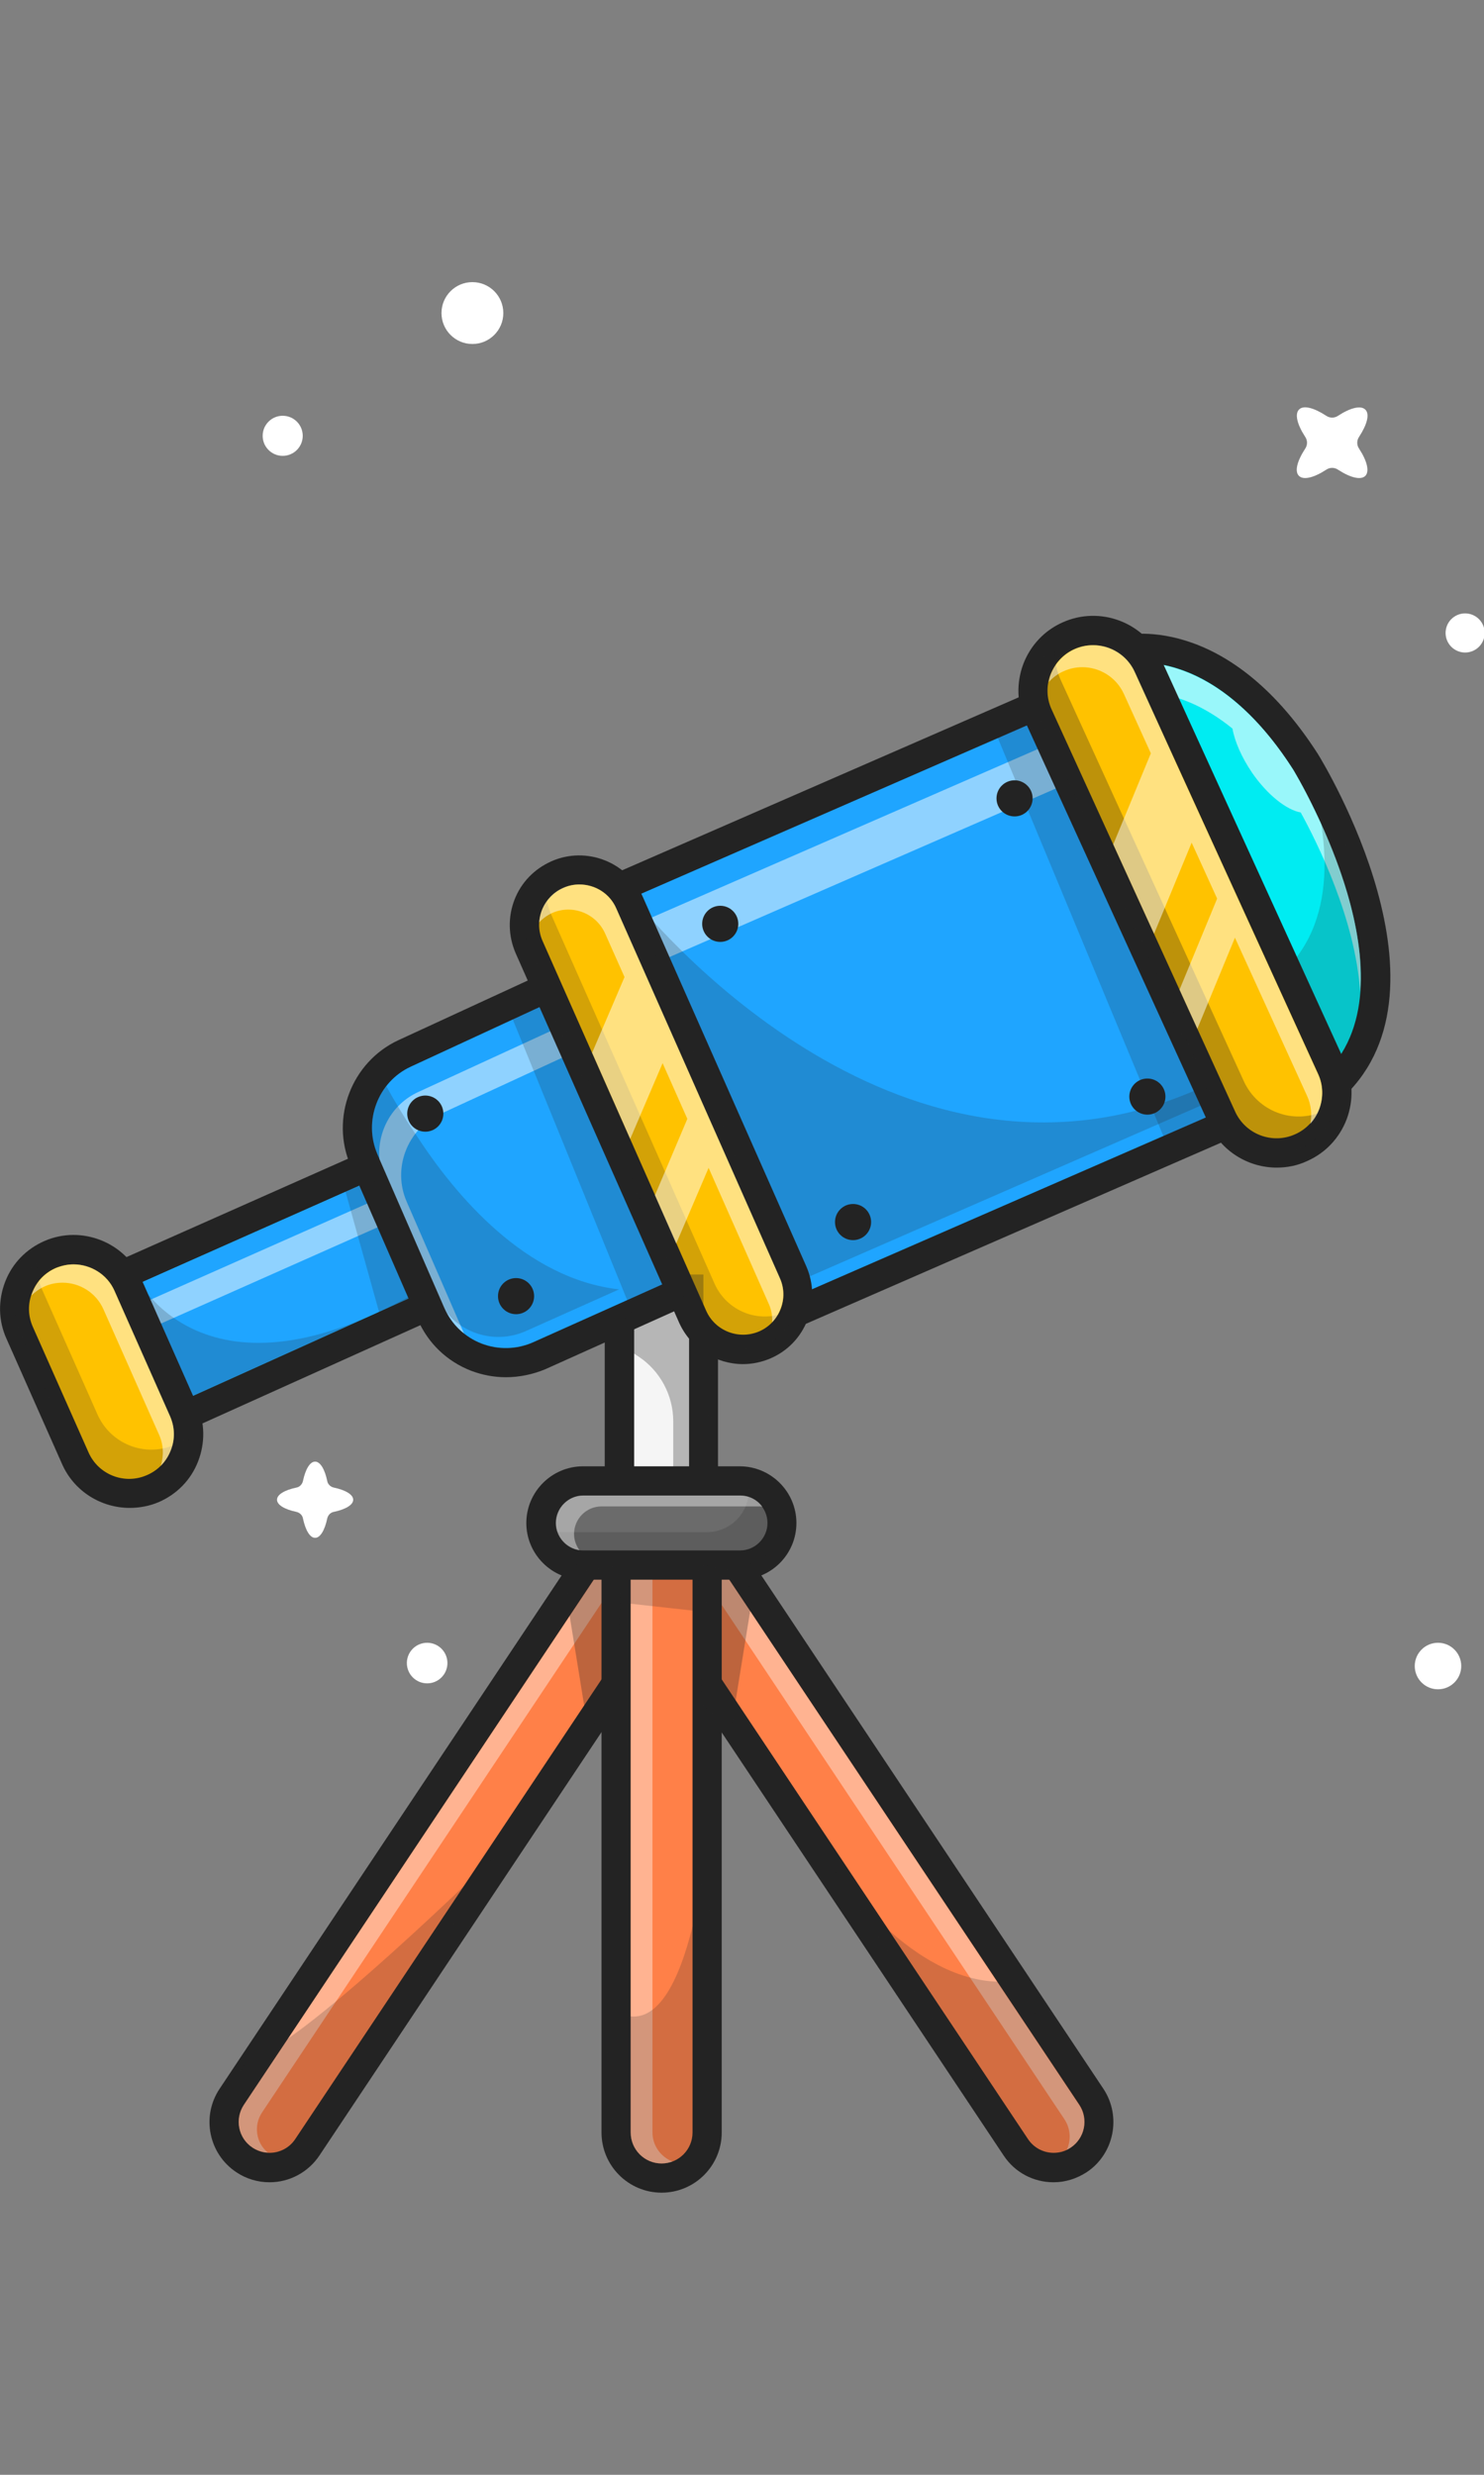 <?xml version="1.0" encoding="utf-8"?>
<!-- Generator: Adobe Illustrator 28.4.1, SVG Export Plug-In . SVG Version: 6.00 Build 0)  -->
<svg version="1.1" id="Layer_2_00000124863569196042102610000004875073211404526762_"
	 xmlns="http://www.w3.org/2000/svg" xmlns:xlink="http://www.w3.org/1999/xlink" x="0px" y="0px" viewBox="0 0 600 1000"
	 style="enable-background:new 0 0 600 1000;" xml:space="preserve">
<rect x="0" y="0" width="600" height="1000" fill="#808080" stroke="none"/>
<style type="text/css">
	.st0{display:none;fill:#FFFFFF;stroke:#000000;stroke-miterlimit:10;}
	.st1{fill:#00ECF2;}
	.st2{fill:#232323;}
	.st3{opacity:0.6;}
	.st4{fill:#FFFFFF;}
	.st5{opacity:0.2;}
	.st6{fill:#F5F5F5;}
	.st7{fill:#FF8048;}
	.st8{opacity:0.4;}
	.st9{fill:#6B6B6B;}
	.st10{fill:#1FA5FF;}
	.st11{opacity:0.5;}
	.st12{fill:#FFC200;}
	.st13{opacity:0.3;}
	.st14{fill:#29B6F6;}
</style>
<path class="st0" d="M513,687H87c-14.9,0-27-12.1-27-27V85.6c0-14.9,12.1-27,27-27h426c14.9,0,27,12.1,27,27V660
	C540,674.9,527.9,687,513,687z"/>
<g>
	<g>
		<g>
			<g>
				<g>
					<path class="st1" d="M454.1,262.7c0,0,38.3-10,73.7,45.1c0,0,56.9,92.2,9.4,132.8l-8.9-5.2L454.1,262.7z"/>
					<path class="st2" d="M537.3,446.5c-1,0-2-0.3-3-0.8l-8.9-5.2c-1.1-0.6-2-1.6-2.5-2.8L448.7,265c-0.7-1.6-0.6-3.4,0.1-4.9
						c0.8-1.5,2.1-2.7,3.8-3.1c1.7-0.5,42.9-10.4,80.2,47.6c2.5,4,59,97.1,8.3,140.5C540,446,538.6,446.5,537.3,446.5z M533,431.3
						l3.4,2c37.5-38.3-13.1-121.5-13.6-122.4c-23.8-37.1-48.3-42.8-60.1-43.1L533,431.3z"/>
				</g>
				<g class="st3">
					<path class="st4" d="M531.5,327.2c-4.7-9.8-8.5-16-8.7-16.3c-7.6-11.9-15.3-20.5-22.7-26.8c-15.5-13.3-29.4-16-37.4-16.3
						l5.3,12.3c7.8,1.2,18.5,4.7,30.3,14.3c0.9,5.2,3.7,11.6,7.9,17.8c6.2,9,14,15.1,19.7,16.1c6.8,12.4,22.1,43.2,24,72.4
						C552,374.8,540.2,345.1,531.5,327.2z"/>
				</g>
				<g class="st5">
					<path class="st2" d="M528.2,308.3c9.4,29.1,13.6,65.1-11.6,86.5l-7.6-4.4l19.3,44.9l8.9,5.2
						C582.7,401.8,532.6,315.7,528.2,308.3z"/>
				</g>
				<g>
					<rect x="250.5" y="515" class="st6" width="34" height="87.7"/>
					<path class="st2" d="M284.4,608.7h-34c-3.3,0-5.9-2.6-5.9-5.9V515c0-3.3,2.6-5.9,5.9-5.9h34c3.3,0,5.9,2.6,5.9,5.9v87.7
						C290.3,606,287.7,608.7,284.4,608.7z M256.4,596.9h22.2V521h-22.2V596.9z"/>
				</g>
				<g>
					<g>
						<path class="st7" d="M109,875.9c-3.5,0-7-1-10.2-3.1c-8.5-5.6-10.7-17.1-5.1-25.5L246.5,618c5.6-8.5,17.1-10.7,25.5-5.1
							c8.5,5.6,10.7,17.1,5.1,25.5L124.3,867.7C120.7,873,114.9,875.9,109,875.9z"/>
						<path class="st2" d="M109,881.8c-4.8,0-9.5-1.4-13.5-4.1c-11.1-7.4-14.2-22.5-6.7-33.7l152.8-229.2
							c7.4-11.1,22.5-14.2,33.7-6.7c5.4,3.6,9.1,9.1,10.3,15.4c1.3,6.4,0,12.8-3.6,18.2L129.2,870.9
							C124.7,877.7,117.1,881.8,109,881.8z M261.8,615.7c-4,0-8,2-10.4,5.6L98.6,850.5c-3.8,5.7-2.3,13.5,3.5,17.3
							c2.1,1.4,4.5,2.1,6.9,2.1c4.2,0,8.1-2.1,10.4-5.6l152.8-229.2c1.9-2.8,2.5-6.1,1.9-9.4c-0.7-3.3-2.5-6.1-5.3-7.9
							C266.6,616.4,264.2,615.7,261.8,615.7z"/>
					</g>
				</g>
				<g class="st8">
					<path class="st4" d="M106,853.5l152.8-229.2c2.4-3.6,6.4-5.6,10.4-5.6c0.2,0,0.5,0,0.7,0.1c-0.4-0.3-0.8-0.6-1.2-0.9
						c-2.1-1.4-4.5-2.1-6.9-2.1c-4,0-8,2-10.4,5.6L98.6,850.5c-3.8,5.7-2.3,13.5,3.5,17.3c1.9,1.2,4,1.9,6.2,2
						C103.5,865.9,102.4,858.8,106,853.5z"/>
				</g>
				<g>
					<g>
						<path class="st7" d="M426,875.9c-5.9,0-11.8-2.9-15.3-8.2L257.8,638.4c-5.6-8.5-3.4-19.9,5.1-25.5s19.9-3.4,25.5,5.1
							l152.8,229.2c5.6,8.5,3.4,19.9-5.1,25.5C433,874.9,429.5,875.9,426,875.9z"/>
						<path class="st2" d="M426,881.8c-8.2,0-15.7-4-20.2-10.8L252.9,641.7c-3.6-5.4-4.9-11.9-3.6-18.2c1.3-6.4,4.9-11.8,10.3-15.4
							c5.4-3.6,11.9-4.9,18.2-3.6c6.4,1.3,11.9,4.9,15.5,10.3L446.1,844c7.4,11.1,4.4,26.3-6.7,33.7
							C435.4,880.3,430.8,881.8,426,881.8z M273.1,615.7c-2.4,0-4.8,0.7-6.9,2.1c-2.8,1.9-4.7,4.7-5.3,7.9c-0.7,3.3,0,6.6,1.9,9.4
							l152.8,229.2c2.3,3.5,6.2,5.6,10.4,5.6c2.5,0,4.9-0.7,6.9-2.1c5.7-3.8,7.3-11.6,3.5-17.3L283.5,621.3
							c-1.9-2.8-4.7-4.7-7.9-5.3C274.7,615.8,273.9,615.7,273.1,615.7z"/>
					</g>
				</g>
				<g class="st8">
					<path class="st4" d="M436.3,850.5L283.5,621.3c-1.9-2.8-4.7-4.7-7.9-5.3c-0.8-0.2-1.7-0.2-2.5-0.2c-2.4,0-4.8,0.7-6.9,2.1
						c-1.9,1.3-3.4,3-4.3,5c1.7-0.8,3.5-1.2,5.3-1.2c0.8,0,1.7,0.1,2.5,0.2c3.3,0.7,6.1,2.5,7.9,5.3l152.8,229.2
						c2.5,3.8,2.7,8.5,0.9,12.3c0.5-0.3,1.1-0.6,1.6-0.9C438.6,864,440.2,856.3,436.3,850.5z"/>
				</g>
				<g>
					<g>
						<path class="st7" d="M267.5,880.1c-10.2,0-18.4-8.2-18.4-18.4V633.9c0-10.2,8.2-18.4,18.4-18.4c10.2,0,18.4,8.2,18.4,18.4
							v227.8C285.9,871.9,277.6,880.1,267.5,880.1z"/>
						<path class="st2" d="M267.5,886c-13.4,0-24.3-10.9-24.3-24.3V633.9c0-13.4,10.9-24.3,24.3-24.3c13.4,0,24.3,10.9,24.3,24.3
							v227.8C291.8,875.1,280.9,886,267.5,886z M267.5,621.4c-6.9,0-12.5,5.6-12.5,12.5v227.8c0,6.9,5.6,12.5,12.5,12.5
							s12.5-5.6,12.5-12.5V633.9C280,627,274.3,621.4,267.5,621.4z"/>
					</g>
				</g>
				<g class="st8">
					<path class="st4" d="M263.8,861.7V633.9c0-5.3,3.4-9.9,8.1-11.7c-1.4-0.5-2.9-0.8-4.4-0.8c-6.9,0-12.5,5.6-12.5,12.5v227.8
						c0,6.9,5.6,12.5,12.5,12.5c1.6,0,3-0.3,4.4-0.8C267.2,871.6,263.8,867,263.8,861.7z"/>
				</g>
				<g>
					<path class="st9" d="M306.5,632.4h-78.2c-5.3,0-9.6-4.3-9.6-9.6V608c0-5.3,4.3-9.6,9.6-9.6h78.2c5.3,0,9.6,4.3,9.6,9.6v14.8
						C316.1,628.1,311.8,632.4,306.5,632.4z"/>
					<path class="st2" d="M299.1,638.3h-63.4c-12.6,0-22.9-10.3-22.9-22.9c0-12.6,10.3-22.9,22.9-22.9h63.4
						c12.6,0,22.9,10.3,22.9,22.9S311.8,638.3,299.1,638.3z M235.8,604.3c-6.1,0-11.1,5-11.1,11.1s5,11.1,11.1,11.1h63.4
						c6.1,0,11.1-5,11.1-11.1s-5-11.1-11.1-11.1H235.8z"/>
				</g>
				<g class="st5">
					<path class="st2" d="M302.5,598.7c0.2,1.1,0.3,2.2,0.3,3.4c0,9.4-7.6,17-17,17h-63.4c-1.2,0-2.3-0.1-3.4-0.3
						c1.6,7.8,8.4,13.6,16.6,13.6H299c9.4,0,17-7.6,17-17C316.1,607.2,310.3,600.3,302.5,598.7z"/>
				</g>
				<g class="st8">
					<path class="st4" d="M232.1,619.8c0-6.1,5-11.1,11.1-11.1h63.4c0.5,0,1,0,1.6,0.1c-2-2.8-5.3-4.5-8.9-4.5h-63.4
						c-6.1,0-11.1,5-11.1,11.1c0,5.6,4.2,10.2,9.5,11C232.9,624.5,232.1,622.3,232.1,619.8z"/>
				</g>
				<g>
					<polygon class="st10" points="431.3,279.7 230.8,367.1 315.2,533.2 504.5,450.6 					"/>
					<path class="st2" d="M315.2,539.1c-2.2,0-4.2-1.2-5.3-3.2l-84.3-166.1c-0.7-1.4-0.8-3.1-0.3-4.7c0.5-1.5,1.7-2.8,3.2-3.4
						L429,274.3c1.4-0.6,3.1-0.7,4.5-0.1c1.5,0.6,2.6,1.7,3.2,3.2l73.2,170.9c1.3,3-0.1,6.4-3.1,7.7l-189.4,82.6
						C316.8,538.9,316,539.1,315.2,539.1z M238.9,370l79,155.5l178.9-78l-68.5-160.1L238.9,370z"/>
				</g>
				<g class="st11">
					<polygon class="st4" points="432.4,297.1 244.8,378.9 319.1,525 324.4,522.7 258.1,392.2 439.3,313.2 					"/>
				</g>
				<g>
					<path class="st12" d="M432,257L432,257c12.2-5.5,26.5-0.1,32.1,12.1l74.2,162.5c5.6,12.3,0.2,26.7-12.1,32.3l0,0
						c-12.2,5.5-26.5,0.1-32.1-12.1l-74.2-162.5C414.3,277,419.7,262.5,432,257z"/>
					<path class="st2" d="M516.2,471.8c-11.5,0-22.5-6.6-27.5-17.7l-74.2-162.5c-3.4-7.4-3.6-15.6-0.8-23.2
						c2.9-7.6,8.5-13.6,15.9-16.9l0,0c15.1-6.8,33-0.1,39.9,15L543.7,429c3.4,7.4,3.6,15.6,0.8,23.2c-2.9,7.6-8.5,13.6-15.9,16.9
						C524.6,471,520.4,471.8,516.2,471.8z M434.4,262.3c-4.5,2-7.9,5.7-9.7,10.3c-1.7,4.6-1.6,9.6,0.5,14.1l74.2,162.5
						c4.2,9.2,15.1,13.3,24.3,9.1c4.5-2,7.9-5.7,9.7-10.3c1.7-4.6,1.6-9.6-0.5-14.1l-74.2-162.5
						C454.5,262.3,443.6,258.2,434.4,262.3L434.4,262.3z"/>
				</g>
				<g class="st13">
					<path class="st2" d="M535,449L535,449c-12.2,5.5-26.5,0.1-32.1-12.1l-74.2-162.5c-2.1-4.7-2.7-9.7-1.8-14.4
						c-8.6,6.8-11.8,18.7-7,29.1l74.2,162.5c5.6,12.2,19.9,17.6,32.1,12.1l0,0c7.6-3.4,12.6-10.3,13.9-17.9
						C538.5,447.1,536.9,448.2,535,449z"/>
				</g>
				<g>
					<polygon class="st14" points="216.8,440.9 44.2,517.5 67.4,575.2 236.5,499 					"/>
					<path class="st2" d="M67.4,581.1c-0.7,0-1.5-0.1-2.2-0.4c-1.5-0.6-2.7-1.8-3.3-3.3l-23.2-57.7c-1.2-2.9,0.2-6.3,3.1-7.6
						l172.6-76.6c1.5-0.7,3.2-0.7,4.8,0c1.5,0.7,2.7,1.9,3.2,3.5l19.7,58.1c1,2.9-0.4,6-3.2,7.3L69.8,580.6
						C69.1,581,68.2,581.1,67.4,581.1z M51.8,520.6l18.8,46.8l158.6-71.6l-15.9-46.9L51.8,520.6z"/>
				</g>
				<g>
					<polygon class="st10" points="51.8,520.6 70.6,567.3 229.2,495.8 213.3,448.9 					"/>
				</g>
				<g class="st11">
					<polygon class="st4" points="60.6,536.8 219.6,466.2 216.2,456.3 54.7,527.9 73.5,574.7 75.5,573.8 					"/>
				</g>
				<g>
					<path class="st10" d="M229.1,395.4l-65.5,30.2c-16.3,7.5-23.6,26.7-16.4,43.1l27.1,62.1c7.3,16.8,27,24.4,43.7,16.9l67.9-30.5
						L229.1,395.4z"/>
					<path class="st2" d="M204.5,556.5c-4.7,0-9.5-0.9-14-2.6c-9.8-3.8-17.4-11.1-21.6-20.7l-27.1-62.1c-8.4-19.2,0.3-42,19.3-50.8
						l65.5-30.2c2.9-1.4,6.4-0.1,7.8,2.9l56.8,121.9c0.7,1.4,0.7,3.1,0.2,4.6c-0.6,1.5-1.7,2.7-3.1,3.3l-67.9,30.5
						C215.3,555.4,209.9,556.5,204.5,556.5z M226.2,403.2L166.1,431c-13.3,6.1-19.3,22-13.5,35.4l27.1,62.1
						c2.9,6.7,8.3,11.8,15,14.4c6.8,2.6,14.2,2.4,20.8-0.5l62.5-28L226.2,403.2z"/>
				</g>
				<g class="st11">
					<path class="st4" d="M177.9,450.2l56.3-26l-5-10.6L169,441.3c-10.6,4.9-16.5,15.9-15.6,27l26.2,60.1c1.8,4.1,4.5,7.7,8,10.4
						l-23.2-53.3C158.6,472.2,164.6,456.3,177.9,450.2z"/>
				</g>
				<g>
					<path class="st12" d="M225.5,353.4L225.5,353.4c11.2-4.9,24.2,0.2,29.2,11.4l66.1,149.3c5,11.3-0.1,24.4-11.4,29.3l0,0
						c-11.2,4.9-24.2-0.2-29.2-11.4L214,382.7C209,371.5,214.2,358.3,225.5,353.4z"/>
					<path class="st2" d="M300.4,551.2c-10.8,0-21.1-6.3-25.8-16.7l-66.1-149.3c-3-6.9-3.2-14.6-0.5-21.6s8-12.5,15-15.6
						c14.1-6.2,30.7,0.3,36.9,14.4L326,511.7c3,6.9,3.2,14.6,0.5,21.6s-8,12.6-15,15.6C308,550.4,304.2,551.2,300.4,551.2z
						 M234.3,357.4c-2.2,0-4.4,0.4-6.5,1.4l0,0c-4,1.7-7.1,5-8.7,9c-1.6,4.1-1.5,8.5,0.3,12.5l66.1,149.3
						c3.6,8.2,13.2,11.9,21.4,8.4c4-1.7,7.1-5,8.7-9c1.6-4.1,1.5-8.5-0.3-12.5l-66.1-149.3C246.6,361,240.6,357.4,234.3,357.4z
						 M225.5,353.4L225.5,353.4L225.5,353.4z"/>
				</g>
				<g class="st5">
					<path class="st2" d="M318.1,530.1c-11.2,4.9-24.2-0.2-29.2-11.4l-66.1-149.3c-2-4.5-2.3-9.4-1.3-13.9
						c-8.5,6-11.9,17.3-7.5,27.1L280.1,532c4.9,11.2,18,16.3,29.2,11.4c6.7-2.9,11.3-8.8,12.8-15.5
						C320.8,528.8,319.5,529.5,318.1,530.1z"/>
				</g>
				<g>
					<path class="st12" d="M20.4,506.9L20.4,506.9C8.2,512.1,2.6,526.4,8,538.5l22.5,50.7c5.3,11.9,19.2,17.4,31.2,12.3l0,0
						c12.2-5.2,17.8-19.5,12.4-31.6l-22.5-50.7C46.3,507.2,32.4,501.7,20.4,506.9z"/>
					<path class="st2" d="M52.4,609.3c-11.4,0-22.4-6.6-27.3-17.7L2.6,540.9c-3.3-7.3-3.4-15.5-0.5-23s8.6-13.3,16-16.5
						c14.9-6.4,32.4,0.5,39,15.3l22.5,50.8c3.3,7.3,3.4,15.5,0.5,23s-8.6,13.3-16,16.5C60.3,608.6,56.3,609.3,52.4,609.3z
						 M29.7,510.9c-2.4,0-4.7,0.5-7,1.4l0,0c-4.5,1.9-7.9,5.4-9.7,10c-1.8,4.5-1.7,9.4,0.3,13.9l22.5,50.7c4,9,14.5,13.1,23.5,9.2
						c4.5-1.9,7.9-5.4,9.7-10c1.8-4.5,1.7-9.4-0.3-13.9l-22.5-50.8C43.3,514.9,36.6,510.9,29.7,510.9z M20.4,506.9L20.4,506.9
						L20.4,506.9z"/>
				</g>
				<g class="st5">
					<path class="st2" d="M70.6,583.8L70.6,583.8c-12,5.2-25.9-0.3-31.2-12.3l-22.5-50.7c-1.5-3.4-2.1-7-2-10.6
						c-8.2,6.6-11.3,18.1-6.8,28.3l22.5,50.7c5.3,11.9,19.2,17.4,31.2,12.3l0,0c8.8-3.8,14.1-12.2,14.4-21.1
						C74.5,581.8,72.7,582.9,70.6,583.8z"/>
				</g>
				<g class="st11">
					<path class="st4" d="M68.8,572.3l-22.5-50.7c-3-6.7-9.6-10.7-16.5-10.7c-2.4,0-4.7,0.5-7,1.4c-4.5,1.9-7.9,5.4-9.7,10
						c-0.2,0.4-0.3,0.8-0.4,1.2c1.6-1.6,3.5-2.9,5.6-3.8c2.3-1,4.7-1.4,7-1.4c6.9,0,13.5,4,16.5,10.7l22.5,50.7
						c1.8,4,2,8.5,0.7,12.6c1.7-1.7,3.1-3.8,4-6.1C70.9,581.6,70.7,576.7,68.8,572.3z"/>
				</g>
				<g class="st5">
					<path class="st2" d="M486.5,446.3l-3.6-5.6h0.1c-122.3,52.4-222.3-72-227.1-78h-0.1l62.3,157.1L486.5,446.3z"/>
				</g>
				<g class="st5">
					<polygon class="st2" points="401.9,294.5 471.3,461.3 493.4,452.4 419.7,288.7 					"/>
				</g>
				<g>
					<g>
						<ellipse class="st2" cx="410.2" cy="322.6" rx="7.3" ry="7.3"/>
					</g>
					<g>
						<ellipse class="st2" cx="291.2" cy="373.3" rx="7.3" ry="7.3"/>
					</g>
					<g>
						<ellipse class="st2" cx="463.9" cy="443.1" rx="7.3" ry="7.3"/>
					</g>
					<g>
						<ellipse class="st2" cx="344.9" cy="493.8" rx="7.3" ry="7.3"/>
					</g>
				</g>
				<g class="st11">
					<path class="st4" d="M532.9,434l-57.4-125.7l-6.2-13.7l0,0l-10.5-23.1c-3.1-6.8-9.8-10.8-16.8-10.8c-2.5,0-5.1,0.5-7.5,1.6l0,0
						c-4.5,2-7.9,5.7-9.7,10.3c-0.4,1-0.6,2-0.8,3c1.7-1.8,3.7-3.4,6.1-4.4l0,0c2.4-1.1,5-1.6,7.5-1.6c7,0,13.7,4,16.8,10.8l10.9,24
						l-15.2,36.8l16.5,36.1l15.2-36.8l10.3,22.6l-15.2,36.8l7.2,15.8l15.2-36.8l29.2,64c1.6,3.5,2,7.4,1.3,11.2
						c1.5-1.7,2.8-3.7,3.6-5.9C535.1,443.5,535,438.5,532.9,434z"/>
				</g>
				<g class="st11">
					<path class="st4" d="M315.3,516.4L291,461.5l0,0l-4.7-10.6l-37.1-83.8c-3.6-8.2-13.2-11.9-21.4-8.4c-4,1.7-7.1,5-8.7,9
						c-0.6,1.6-1,3.3-1.1,5c1.5-1.6,3.3-2.9,5.3-3.8c8.2-3.6,17.8,0.2,21.4,8.4l7.8,17.5l-13.1,30.6l15.4,34.8l13.1-30.6l10,22.5
						L264.8,483l8.6,19.5l13.1-30.6l24.3,54.9c1.1,2.4,1.5,4.9,1.4,7.5c1.4-1.5,2.6-3.3,3.3-5.3
						C317.2,524.9,317.1,520.4,315.3,516.4z"/>
				</g>
				<g>
					<g class="st5">
						<path class="st2" d="M158.6,442.2c0,0,0,0.1,0.1,0.1C158.7,442.3,158.7,442.3,158.6,442.2z"/>
					</g>
					<g class="st5">
						<path class="st2" d="M159.9,444.5c0,0,0,0.1,0.1,0.1C159.9,444.6,159.9,444.6,159.9,444.5z"/>
					</g>
					<g class="st5">
						<path class="st2" d="M157.5,440.2C157.5,440.2,157.6,440.2,157.5,440.2C157.6,440.2,157.5,440.2,157.5,440.2z"/>
					</g>
					<g class="st5">
						<path class="st2" d="M191.7,538.4c6.8,2.6,14.2,2.4,20.8-0.5l37.8-16.9l0,0c-37.7-4.2-66.1-37.8-81.9-62.2
							c-5.2-7.6-9.3-14.6-12.2-19.9c-6,7.6-7.7,18.2-3.6,27.6l27.1,62.1c0.3,0.7,0.6,1.3,1,1.9C183.5,534,187.3,536.7,191.7,538.4z"
							/>
					</g>
				</g>
				<g>
					
						<ellipse transform="matrix(0.707 -0.707 0.707 0.707 -309.233 300.957)" class="st2" cx="208.7" cy="523.8" rx="7.3" ry="7.3"/>
				</g>
				<g>
					
						<ellipse transform="matrix(0.924 -0.383 0.383 0.924 -159.135 99.986)" class="st2" cx="171.8" cy="450" rx="7.3" ry="7.3"/>
				</g>
				<g class="st5">
					<polygon class="st2" points="219.5,401.3 205.8,408.2 254.5,527.6 275.1,519 					"/>
				</g>
				<g class="st5">
					<path class="st2" d="M54.7,515.4c0,0,27.2,57.9,117.2,4.8l-1.8,7.4L76,568.8L54.7,515.4z"/>
				</g>
				<g class="st13">
					<path class="st2" d="M288.4,573.4l-1.5-31l-2.5-3.8V515h-16.2v11.6l-13.7,3.9l-7.4,10.3l11,7.3c8.8,5.8,14.1,15.7,14.1,26.2
						v28.4h12.2v-32.5L288.4,573.4z"/>
				</g>
				<g class="st5">
					<polygon class="st2" points="138.4,476.9 154.2,533.5 172.2,527.8 149.8,473.1 					"/>
				</g>
				<g class="st5">
					<path class="st2" d="M201.4,748.8c0,0-84.1,82.6-100.3,82.6c0,0-22.7,28.1,1.2,42.1c0,0,16.3,2.7,28.2-10.8L201.4,748.8z"/>
				</g>
				<g class="st13">
					<polygon class="st2" points="229.1,645.4 237.7,698.5 249.5,688.9 251.1,632.5 232.4,635.3 					"/>
				</g>
				<g class="st13">
					<polygon class="st2" points="304.2,645.4 295.6,698.5 283.8,688.9 282.2,632.5 300.9,635.3 					"/>
				</g>
				<g class="st5">
					<path class="st2" d="M286.2,740.8c0,0-8.1,98-42,68.5l4.4,60.5l19.2,10.3l20.6-14.7L286.2,740.8z"/>
				</g>
				<g class="st5">
					<path class="st2" d="M335.3,752.7c0,0,34.3,52.2,74.1,47.8l32.4,47.2l0.4,21.6l-25.5,6.4L335.3,752.7z"/>
				</g>
				<g class="st5">
					<polygon class="st2" points="245.7,633.7 245.7,647 285.5,651.4 285.9,632.3 245.7,632.3 					"/>
				</g>
			</g>
		</g>
		<g>
			<g>
				<circle class="st4" cx="172.7" cy="672" r="8.2"/>
			</g>
			<g>
				<circle class="st4" cx="581.4" cy="673.2" r="9.4"/>
			</g>
			<g>
				
					<ellipse transform="matrix(0.825 -0.566 0.566 0.825 -41.006 379.692)" class="st4" cx="592.1" cy="256" rx="7.9" ry="7.9"/>
			</g>
			<g>
				<path class="st4" d="M552,192.3c1.8-1.8,0.7-6.1-2.5-11c-1-1.5-1-3.3,0-4.8c3.2-4.9,4.4-9.2,2.5-11c-1.8-1.8-6.1-0.7-11,2.5
					c-1.5,1-3.3,1-4.8,0c-4.9-3.2-9.2-4.4-11-2.5c-1.8,1.8-0.7,6.1,2.5,11c1,1.5,1,3.3,0,4.8c-3.2,4.9-4.4,9.2-2.5,11
					c1.8,1.8,6.1,0.7,11-2.5c1.5-1,3.3-1,4.8,0C545.9,193,550.2,194.1,552,192.3z"/>
			</g>
			<g>
				<path class="st4" d="M127.4,621.4c2.1,0,3.9-3.1,4.9-7.8c0.3-1.4,1.4-2.5,2.7-2.7c4.7-1,7.8-2.8,7.8-4.9c0-2.1-3.1-3.9-7.8-4.9
					c-1.4-0.3-2.5-1.4-2.7-2.7c-1-4.7-2.8-7.8-4.9-7.8c-2.1,0-3.9,3.1-4.9,7.8c-0.3,1.4-1.4,2.5-2.7,2.7c-4.7,1-7.8,2.8-7.8,4.9
					c0,2.1,3.1,3.9,7.8,4.9c1.4,0.3,2.5,1.4,2.7,2.7C123.5,618.3,125.3,621.4,127.4,621.4z"/>
			</g>
			<g>
				<ellipse class="st4" cx="191" cy="126.5" rx="12.5" ry="12.5"/>
			</g>
			<g>
				<ellipse class="st4" cx="114.3" cy="176.1" rx="8.1" ry="8.1"/>
			</g>
		</g>
	</g>
</g>
</svg>

